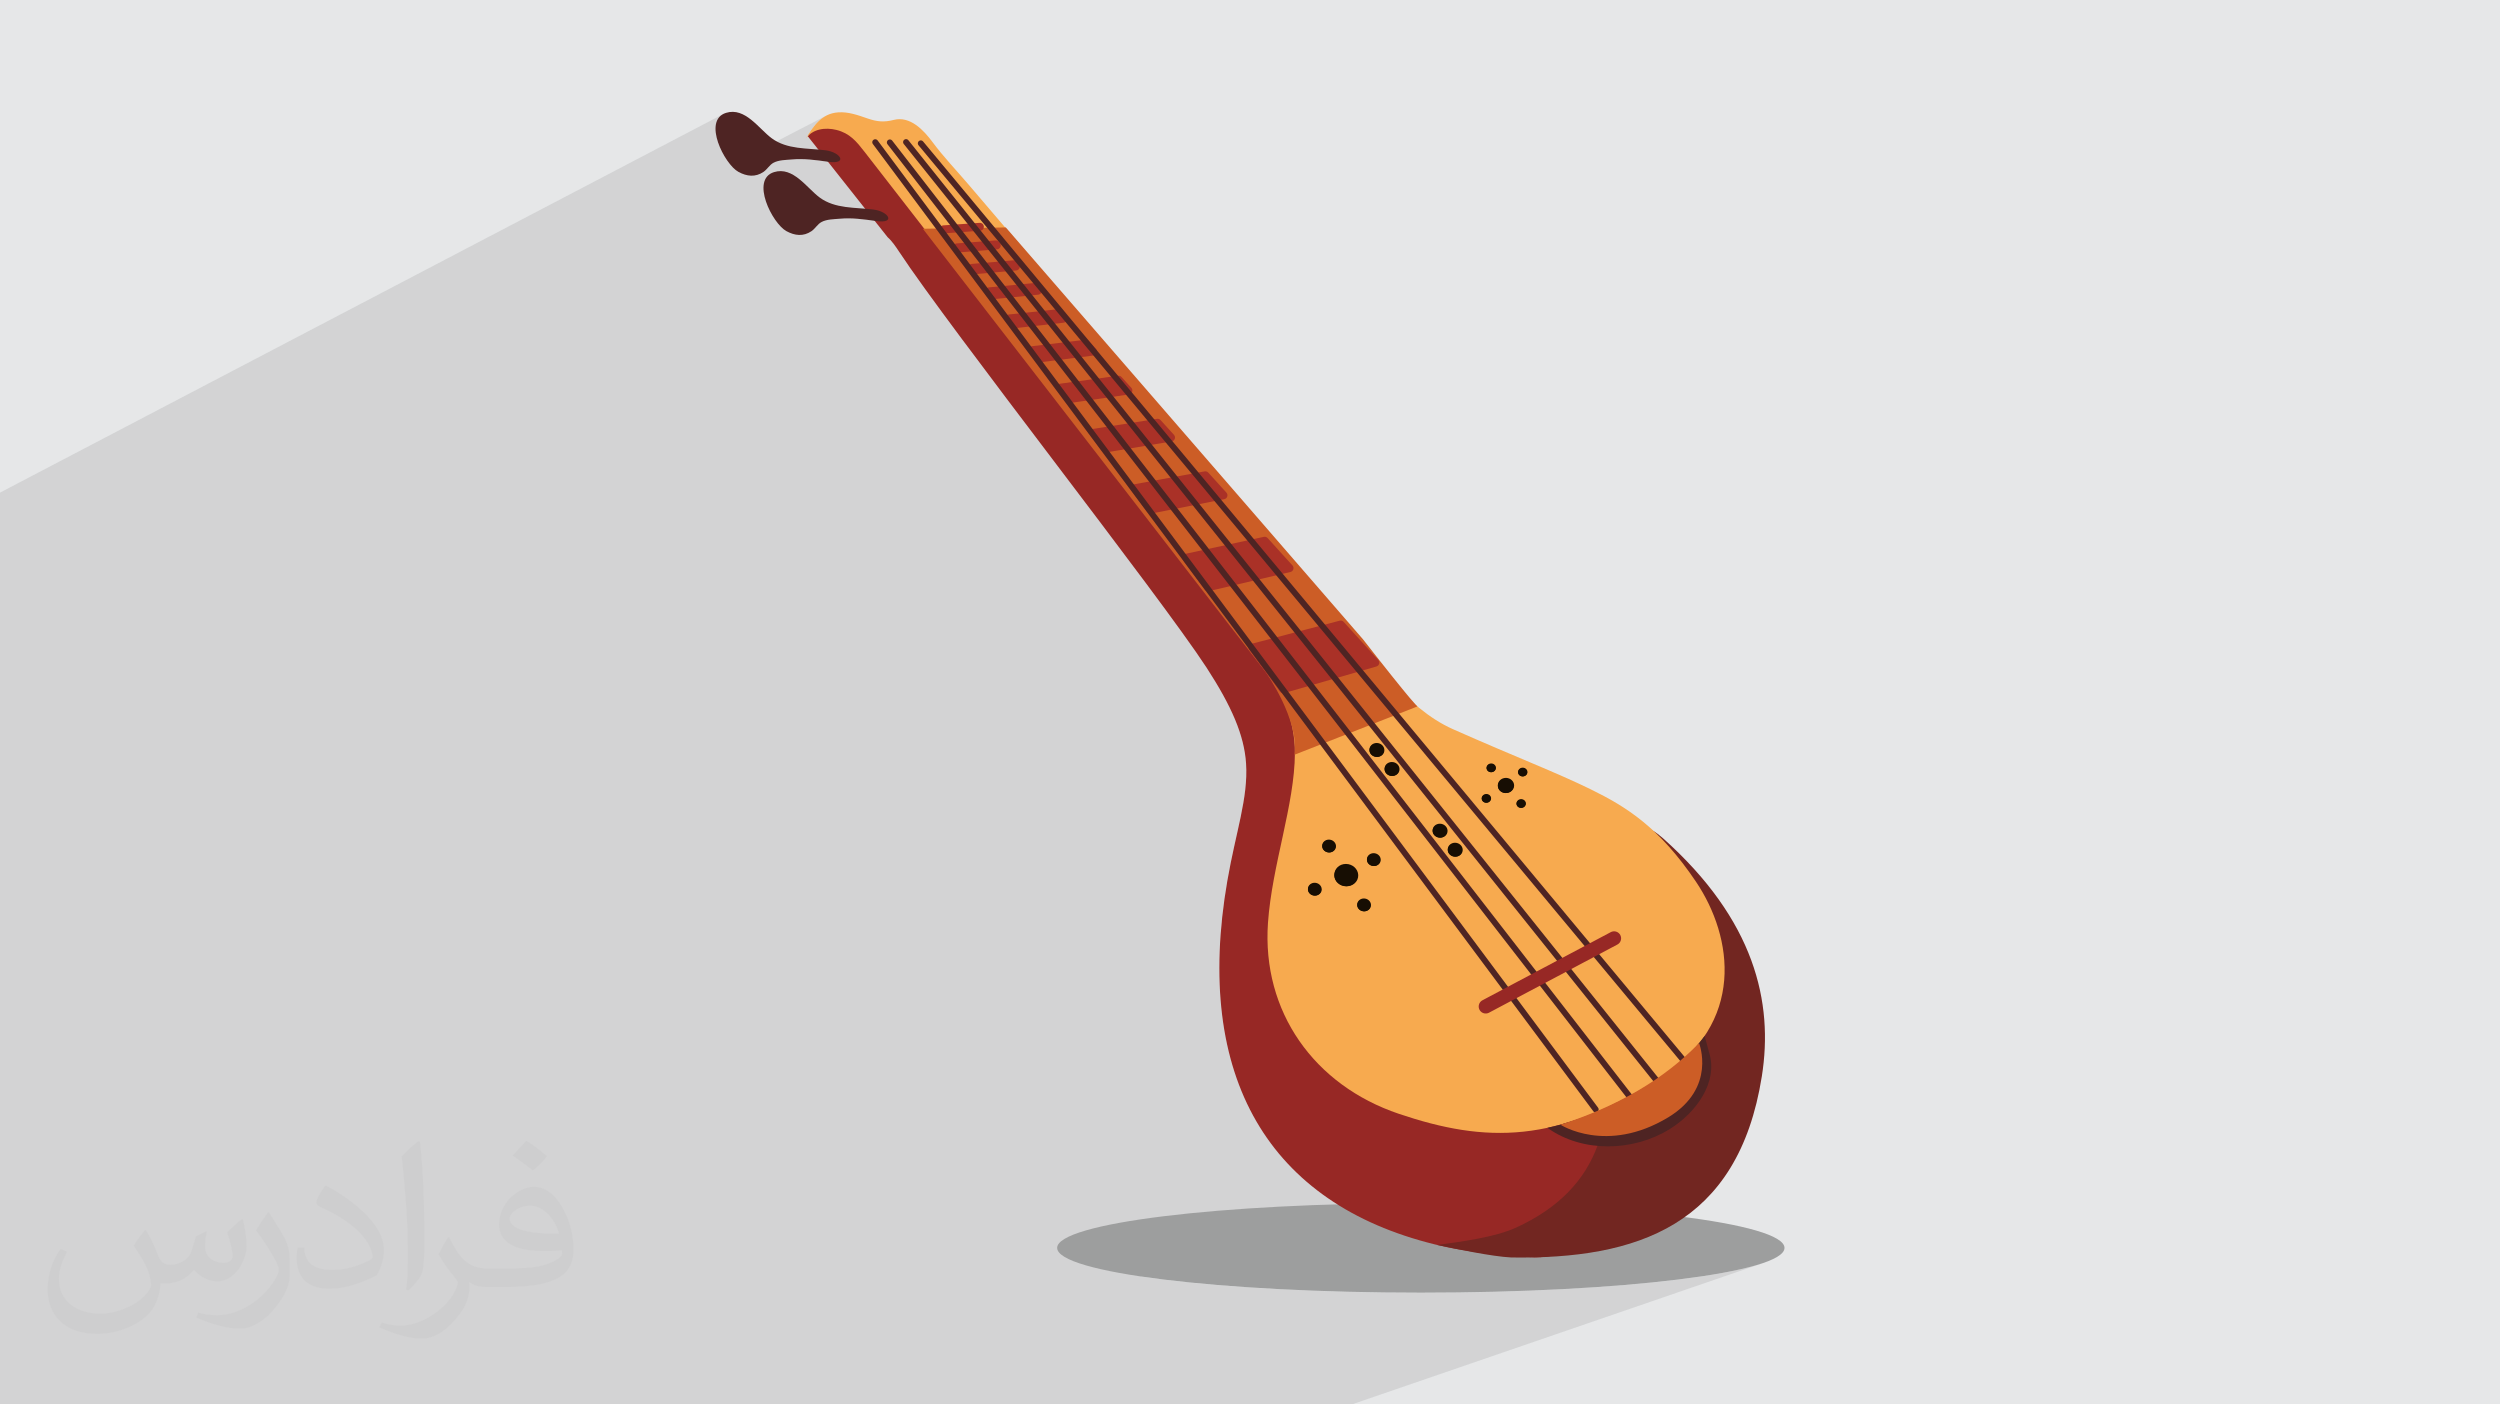 <?xml version="1.0" encoding="UTF-8"?>
<!DOCTYPE svg PUBLIC "-//W3C//DTD SVG 1.1//EN" "http://www.w3.org/Graphics/SVG/1.1/DTD/svg11.dtd">
<!-- Creator: CorelDRAW -->
<svg xmlns="http://www.w3.org/2000/svg" xml:space="preserve" width="94.192mm" height="52.917mm" version="1.1" style="shape-rendering:geometricPrecision; text-rendering:geometricPrecision; image-rendering:optimizeQuality; fill-rule:evenodd; clip-rule:evenodd"
viewBox="0 0 9404.92 5283.66"
 xmlns:xlink="http://www.w3.org/1999/xlink"
 xmlns:xodm="http://www.corel.com/coreldraw/odm/2003">
 <defs>
  <style type="text/css">
   <![CDATA[
    .str1 {stroke:#972825;stroke-width:52.84;stroke-linecap:round;stroke-linejoin:round;stroke-miterlimit:22.926}
    .str0 {stroke:#4E2423;stroke-width:22.38;stroke-linecap:round;stroke-linejoin:round;stroke-miterlimit:10}
    .fil12 {fill:none}
    .fil10 {fill:none;fill-rule:nonzero}
    .fil3 {fill:#9D9E9E;fill-rule:nonzero}
    .fil6 {fill:#F7AA4F;fill-rule:nonzero}
    .fil7 {fill:#CC5D26;fill-rule:nonzero}
    .fil8 {fill:#AA3127;fill-rule:nonzero}
    .fil4 {fill:#972825;fill-rule:nonzero}
    .fil5 {fill:#722621;fill-rule:nonzero}
    .fil9 {fill:#4E2423;fill-rule:nonzero}
    .fil11 {fill:#170E03;fill-rule:nonzero}
    .fil2 {fill:#373435;fill-opacity:0.031}
    .fil1 {fill:#2B2A29;fill-opacity:0.102}
    .fil0 {fill:#E6E7E8}
   ]]>
  </style>
 </defs>
 <g id="Layer_x0020_1">
  <polygon class="fil0" points="-0,0 9404.92,0 9404.92,5283.66 -0,5283.66 "/>
  <polygon class="fil1" points="5084.65,5283.66 4154.57,5283.66 2976.16,5283.66 2398.73,5283.66 2329.89,5283.66 -0,5283.66 -0,4475.04 -0,2624.44 -0,2558.22 -0,2558.17 -0,2481.37 -0,2424.06 -0,2414.26 -0,2409.45 -0,2394.73 -0,2365.5 -0,2201.21 -0,2142.9 -0,2141.63 -0,2129.74 -0,2123.84 -0,2109.48 -0,2084.13 -0,2079.14 -0,2079.11 -0,2078.89 -0,2041.72 -0,1853.17 2716.48,431.31 2705.4,440.88 2697.78,452.88 2693.31,466.9 2691.69,482.53 2692.65,499.37 2695.87,517.04 2701.06,535.11 2707.92,553.2 2716.16,570.91 2725.48,587.82 2735.6,603.55 2746.2,617.69 2748.98,620.82 3112.31,433.02 3103.57,437.61 3095.34,442.89 3087.58,448.8 3080.24,455.29 3073.28,462.31 3066.64,469.81 3060.3,477.74 3054.19,486.02 3048.29,494.62 3042.53,503.48 3036.88,512.55 3036.18,513.7 3038.76,512.37 3038.72,512.43 3078.35,562.56 3008.2,598.57 3012.29,598.56 3020.94,598.73 3029.54,599.07 3038.13,599.57 3046.69,600.21 3055.22,600.98 3063.74,601.85 3072.25,602.82 3080.75,603.87 3089.23,604.97 3097.72,606.13 3106.21,607.32 3114.7,608.52 3254.35,785.13 3181.98,821.58 3183.22,821.55 3191.6,821.51 3199.95,821.64 3208.26,821.95 3216.55,822.39 3224.82,822.97 3233.07,823.68 3241.28,824.49 3249.5,825.39 3257.7,826.38 3265.9,827.42 3274.08,828.52 3282.27,829.65 3290.47,830.8 3338.98,892.16 3339.01,892.2 3345.36,898.14 3351.56,904.81 3357.55,911.94 3363.23,919.26 3368.52,926.51 3373.33,933.42 3377.58,939.73 3381.16,945.16 3401.15,974.95 3424.39,1008.59 3450.63,1045.82 3479.67,1086.37 3511.29,1129.98 3545.27,1176.4 3581.4,1225.34 3619.44,1276.59 3659.19,1329.84 3700.42,1384.85 3742.91,1441.36 3786.45,1499.11 3830.81,1557.83 3875.78,1617.27 3921.14,1677.16 3966.67,1737.25 4012.15,1797.27 4057.36,1856.96 4102.08,1916.06 4146.09,1974.31 4189.18,2031.45 4231.12,2087.22 4271.69,2141.36 4310.69,2193.6 4347.88,2243.69 4383.04,2291.36 4415.97,2336.36 4446.45,2378.43 4474.24,2417.29 4499.13,2452.7 4520.9,2484.38 4539.34,2512.09 4548.02,2525.59 4556.44,2538.89 4564.59,2551.98 4572.47,2564.88 4580.07,2577.6 4587.4,2590.13 4594.47,2602.49 4601.27,2614.68 4607.81,2626.71 4614.09,2638.59 4620.11,2650.31 4625.86,2661.89 4631.34,2673.33 4636.57,2684.65 4641.54,2695.83 4646.26,2706.9 4650.72,2717.86 4654.92,2728.7 4658.88,2739.45 4662.57,2750.1 4666.02,2760.67 4669.21,2771.14 4672.17,2781.56 4674.86,2791.89 4677.32,2802.17 4679.53,2812.38 4681.48,2822.55 4683.2,2832.67 4684.68,2842.75 4685.92,2852.8 4686.9,2862.82 4687.66,2872.82 4688.28,2885 4688.59,2897.17 4688.59,2909.35 4688.32,2921.54 4687.77,2933.75 4686.96,2945.99 4685.91,2958.29 4684.62,2970.63 4683.11,2983.05 4681.39,2995.55 4679.49,3008.15 4677.39,3020.84 4675.13,3033.64 4672.72,3046.57 4670.15,3059.64 4667.46,3072.85 4664.65,3086.22 4661.74,3099.76 4658.74,3113.49 4655.65,3127.4 4652.5,3141.51 4649.29,3155.84 4646.06,3170.39 4642.78,3185.19 4639.5,3200.23 4636.21,3215.52 4632.94,3231.09 4629.69,3246.93 4626.48,3263.08 4623.31,3279.53 4620.22,3296.28 4617.19,3313.36 4608.58,3366.87 4601.44,3419.43 4595.74,3471.04 4591.5,3521.66 4588.69,3571.32 4587.32,3620.02 4587.37,3667.73 4588.83,3714.46 4591.71,3760.21 4595.98,3804.96 4601.66,3848.72 4608.72,3891.49 4617.17,3933.26 4626.99,3974 4638.18,4013.75 4650.73,4052.47 4664.63,4090.19 4679.88,4126.87 4696.47,4162.53 4714.39,4197.16 4733.64,4230.74 4754.2,4263.3 4776.08,4294.8 4799.26,4325.25 4823.74,4354.65 4849.51,4382.99 4876.56,4410.27 4904.88,4436.49 4934.48,4461.64 4965.33,4485.71 4997.44,4508.7 5030.8,4530.61 4290.77,4801.84 4332.37,4807.75 4377.66,4813.6 4425.18,4819.17 4474.83,4824.47 4526.51,4829.47 4580.15,4834.16 4635.65,4838.54 4692.95,4842.6 4751.94,4846.31 4812.54,4849.69 4874.67,4852.7 4938.24,4855.35 5003.17,4857.62 5069.36,4859.49 5136.73,4860.98 5205.2,4862.05 5274.68,4862.7 5345.09,4862.92 5415.49,4862.7 5484.98,4862.05 5553.44,4860.98 5620.82,4859.49 5687.01,4857.62 5751.93,4855.35 5815.51,4852.7 5877.64,4849.69 5938.24,4846.31 5997.23,4842.6 6054.52,4838.54 6110.04,4834.16 6163.68,4829.47 6215.36,4824.47 6265.01,4819.17 6312.52,4813.6 6357.81,4807.75 6400.82,4801.64 6441.44,4795.28 6479.58,4788.68 6515.17,4781.84 6548.11,4774.79 6578.32,4767.53 6605.72,4760.07 6630.22,4752.43 "/>
  <path class="fil2" d="M548.54 4627.69c17.95,27.21 29.6,53.36 40.96,82.43 8.45,16.91 12.93,48.09 52.57,48.09 11.61,0 28.28,-3.42 43.06,-11.61 16.63,-8.73 29.32,-21.94 35.94,-42l15.85 -53.36 38.57 -19.02 2.64 2.64c-5.27,20.09 -6.59,39.36 -6.59,54.43 0,44.63 38.57,61.56 69.22,61.56 17.95,0 34.09,-8.73 34.09,-25.11 0,-21.13 -8.98,-57.06 -20.62,-89.29 17.95,-17.95 35.94,-35.94 56.53,-50.47l3.17 1.6c8.98,38.04 14,75.56 14,100.66 0,24.57 -10.83,51.79 -19.81,69.49 -18.49,34.87 -51.25,62.62 -90.87,62.62 -30.1,0 -63.65,-15.07 -86.66,-43.06l-1.32 0c-21.66,26.96 -55.22,51.25 -108.86,51.25l-16.63 0c-2.64,35.41 -10.29,60.49 -21.94,82.95 -31.95,62.34 -126.81,106.47 -216.1,106.47 -124.17,0 -186.51,-71.59 -186.51,-166.96 0,-58.91 19.27,-113.6 48.88,-152.42l24.29 10.04c-18.49,35.41 -30.91,68.68 -30.91,101.45 0,89.29 72.66,131.83 156.4,131.83 77.68,0 173.83,-49.41 191.28,-106.72 -6.59,-62.62 -30.1,-91.93 -66.04,-148.99 10.83,-19.02 24.83,-38.04 42.28,-58.38l3.17 0 0 0 0 0 -0.02 -0.09zm1432.13 -336.04c26.15,16.39 51.79,35.66 76.87,57.85 -14,19.81 -31.45,37.79 -53.11,53.64 -25.11,-20.34 -50.19,-37.79 -75.84,-56.27 17.42,-19.55 34.62,-38.29 52.04,-55.22l0 0 0 0 0 0 0 0 0 0 0.03 0zm13.47 244.11c-42.28,0 -76.87,27.75 -76.87,48.34 0,44.13 84.53,57.85 185.72,57.31 -12.68,-51.79 -57.06,-105.68 -108.86,-105.68l0.01 0.03zm-94.86 236.19c54.96,0 103.04,-1.6 139.74,-10.83 40.96,-10.29 75.56,-30.91 75.56,-45.17 0,-3.7 0,-8.19 -1.32,-11.89 -22.98,2.11 -49.41,2.11 -72.38,2.11 -74.49,0 -131.55,-16.91 -154.02,-58.66 -5.55,-11.61 -9.51,-24.57 -9.51,-39.36 0,-40.43 17.42,-79.79 48.09,-107 25.61,-22.45 53.89,-36.44 82.67,-36.44 52.04,0 93.51,41.75 122.57,107.54 15.85,35.94 26.68,77.4 26.68,129.72 0,34.87 -9.51,64.19 -31.17,85.85 -40.43,39.11 -114.92,53.89 -229.04,53.89l-51.79 0 0 0 -13.47 0c-28.28,0 -48.62,-5.02 -64.72,-17.42l-2.64 0c0.79,6.59 1.32,12.93 1.32,19.02 0,25.61 -8.45,58.38 -25.61,84.53 -50.72,75.3 -105.68,108.04 -153.24,108.04 -48.09,0 -107,-18.49 -160.11,-42.54l9.51 -18.49c17.17,7.13 40.96,11.89 73.7,11.89 85.85,0 198.66,-82.43 212.66,-163 -3.17,-6.59 -8.98,-15.32 -17.17,-24.57 -25.11,-29.85 -40.96,-54.68 -55.75,-80.83 12.68,-25.11 24.29,-45.17 35.13,-63.4l4.49 -0.53c36.72,74.77 69.99,117.55 144.23,117.55l11.61 0 0 0 53.89 0 0 0 0 0 0 0 0 0 0 0 0.09 0.01zm-371.98 79c6.34,-34.34 6.87,-72.91 6.87,-108.86l0 -53.36c0,-99.6 -12.68,-244.36 -22.98,-338.68 17.95,-19.27 43.06,-42 62.87,-57.31l5.81 1.6c13.47,118.62 16.63,256 16.63,383.06 0,33.3 -1.32,65.79 -4.49,89.55 -1.85,30.1 -19.27,52.83 -56.53,87.7l-8.19 -3.7zm-382.8 -157.19c1.85,46.77 24.83,83.49 105.15,83.49 49.93,0 92.19,-12.93 138.96,-35.13 8.45,-3.7 12.93,-8.73 12.93,-12.93 0,-29.32 -22.45,-68.15 -60.23,-103.55 -36.72,-33.3 -85.34,-62.62 -130.76,-82.18 -15.6,-6.59 -20.62,-13.47 -20.62,-20.09 0,-13.47 17.95,-41.75 32.77,-62.09l5.02 -0.53c52.04,27.21 110.17,67.64 153.24,112.53 39.11,41.47 63.4,83.49 63.4,129.19 0,33.81 -10.29,65.51 -26.96,95.11 -57.06,28.79 -117.83,50.72 -178.06,50.72 -73.17,0 -123.1,-34.34 -123.1,-114.92 0,-8.73 0,-22.19 3.17,-39.64l25.11 0 0 0 0 0 0 0 0 0 0 0 -0.02 0zm-132.37 -132.9l45.45 73.45c16.63,27.21 32.23,56.81 32.23,103.55l0 59.7c0,48.34 -30.91,100.13 -80.83,151.38 -39.11,34.62 -73.7,49.41 -105.68,49.41 -47.55,0 -101.98,-14.79 -164.85,-41.75l7.13 -18.49c19.81,5.27 42.79,9.77 71.06,9.77 90.36,-0.53 182.8,-66.57 225.08,-147.15 5.02,-9.26 6.87,-17.95 6.87,-24.04 0,-9.26 -5.02,-19.55 -8.98,-28.79 -22.98,-43.31 -48.62,-82.95 -76.87,-119.68 14.79,-23.25 29.6,-45.7 45.7,-67.9l3.7 0.53 0 0 0 0 0 0 0 0 0 0 -0.02 0.01z"/>
  <path class="fil3" d="M6713.24 4694.53c0,93.01 -612.53,168.4 -1368.15,168.4 -755.62,0 -1368.13,-75.39 -1368.13,-168.4 0,-93 612.51,-168.39 1368.13,-168.39 755.62,0 1368.15,75.39 1368.15,168.39z"/>
  <path class="fil4" d="M5776 4730.19c-136.15,-6.43 -264.18,-20.73 -378.45,-48.86 -621.11,-152.92 -908.77,-625.46 -780.36,-1367.96 31.8,-184.01 78.76,-310.51 70.47,-440.54 -6.79,-106.6 -54.18,-215.61 -148.33,-360.73 -178.1,-273.38 -962.95,-1270.55 -1158.18,-1566.93 -8.61,-13.09 -25.15,-38.31 -42.15,-52.96l-0.03 -0.04 -300.27 -379.73c8.95,-14.13 18.86,-27.34 29.85,-39.31 105.32,-114.57 393.17,78.37 483.23,153.66 55.32,46.28 96.63,94.42 131.1,153.34 45.9,78.49 113.41,150.45 168.19,223.13 115.95,153.81 231.91,307.6 347.84,461.4 224.66,298.03 415.84,620.23 658.92,904.22 194.1,226.77 412.83,468.49 673.21,618.8 155.42,89.73 321.77,159.65 492.15,215.42 139.95,45.8 230.7,68.34 338.52,163.48 141.08,124.48 223.53,326.36 236.9,502.93 1.77,23.5 27.48,34.59 24.81,58.06 -48.46,426.1 -233.24,735.85 -656.1,775.03 -38.66,3.57 -149.11,29.57 -191.36,27.58z"/>
  <path class="fil5" d="M6254.85 3152.36c-107.82,-95.15 -120.12,12.62 -276.83,-57.59 -170.38,-55.77 -291.53,-17.34 -446.95,-107.08 -4.25,-2.45 -8.4,-5.13 -12.65,-7.64 42.75,129.99 132.12,251.3 210.06,354.61 118.94,157.71 239.93,303.85 285.19,501.58 82.85,362.2 12.5,634.66 -310.97,782.31 -79.06,36.1 -209.47,53.27 -296.19,64.94 70.83,14.89 206.7,43.66 278.92,47.1 471.91,6.98 853.22,-118.42 942.56,-681.52 44.14,-278.2 -26.04,-587.45 -373.14,-896.71z"/>
  <path class="fil6" d="M4097.08 1225.41c308.89,361.75 617.78,723.53 926.68,1085.29 128.39,150.38 261.38,352.26 442.36,432.54 241.23,107.01 384.79,160.86 518.5,226.34 133.92,65.6 257.95,142.94 395.62,347.48 141.01,209.49 186.7,533.14 -134.32,738 -389.4,248.53 -655.57,245.77 -983.76,134.98 -317.96,-107.35 -515.56,-384.09 -492.09,-718.43 15.33,-218.19 100.38,-443.91 101.31,-638.68 1.2,-248.34 -201.16,-435.71 -344.54,-620.38 -152.26,-196.09 -304.51,-392.18 -456.76,-588.25 -272.53,-350.99 -545.04,-701.96 -817.55,-1052.93 -30.28,-38.99 -55.58,-70.16 -106.14,-82.65 -40.99,-10.14 -89.63,-4.38 -115.09,33.07 29.69,-49.49 60.16,-94.76 121.97,-99.1 38.37,-2.71 74.7,10.68 110.38,22.92 35.73,12.26 61.48,14.99 98.6,5.5 61.77,-15.8 112.81,38.85 145.73,83.26 41,55.32 88.92,105.24 133.61,157.58 97.32,114 194.66,227.97 291.98,341.96 54.51,63.84 109,127.67 163.51,191.51z"/>
  <path class="fil7" d="M3471.73 860.58l1289.97 1668.22c0,0 126.62,177.71 108.13,310.53l462.36 -181.76c0,0 -15.23,-9.75 -204.79,-252.69l-1343.62 -1549.3 -312.05 5z"/>
  <path class="fil8" d="M3537.81 872.04l-0.29 -0.41c-7,-9.47 -0.79,-22.93 10.96,-23.75l136.76 -9.56c4.56,-0.32 9.03,1.47 12.1,4.84l0 0c8.35,9.23 2.43,24.01 -9.97,24.92l-136.46 9.97c-5.11,0.37 -10.05,-1.91 -13.1,-6.02z"/>
  <path class="fil8" d="M3590.88 943.89l-3.21 -4.35c-6.98,-9.43 -0.84,-22.84 10.85,-23.74l146.62 -11.33c4.6,-0.36 9.11,1.44 12.2,4.85l3.44 3.81c8.33,9.17 2.51,23.9 -9.85,24.9l-146.86 11.87c-5.15,0.41 -10.13,-1.86 -13.21,-6.01z"/>
  <path class="fil8" d="M3651.31 1025.72l-6.73 -9.12c-6.93,-9.39 -0.9,-22.74 10.72,-23.73l157.66 -13.5c4.63,-0.41 9.19,1.39 12.32,4.83l7.62 8.39c8.27,9.14 2.56,23.79 -9.73,24.89l-158.53 14.25c-5.18,0.47 -10.24,-1.81 -13.34,-6.01z"/>
  <path class="fil8" d="M3720.78 1119.78l-11.06 -14.97c-6.89,-9.34 -0.96,-22.63 10.59,-23.72l170.05 -16.25c4.69,-0.45 9.32,1.35 12.48,4.82l12.69 14c8.23,9.08 2.63,23.64 -9.57,24.87l-171.7 17.22c-5.24,0.52 -10.36,-1.75 -13.49,-5.98z"/>
  <path class="fil8" d="M3801.44 1229.01l-16.44 -22.24c-6.84,-9.28 -1.05,-22.48 10.42,-23.7l184.13 -19.7c4.74,-0.51 9.44,1.28 12.65,4.81l18.95 20.91c8.18,9.01 2.72,23.48 -9.39,24.85l-186.67 21.04c-5.3,0.59 -10.5,-1.68 -13.67,-5.97z"/>
  <path class="fil8" d="M3896.26 1357.41l-23.22 -31.44c-6.79,-9.21 -1.13,-22.33 10.22,-23.69l200.21 -24.15c4.8,-0.57 9.59,1.21 12.84,4.8l26.87 29.61c8.1,8.95 2.81,23.3 -9.17,24.83l-203.85 25.99c-5.37,0.68 -10.68,-1.6 -13.9,-5.94z"/>
  <path class="fil8" d="M4009.33 1510.51l-32.02 -43.35c-6.73,-9.12 -1.25,-22.12 9.97,-23.64l218.75 -29.99c4.87,-0.67 9.77,1.11 13.08,4.75l37 40.8c8.03,8.86 2.93,23.08 -8.91,24.79l-223.72 32.56c-5.44,0.8 -10.88,-1.49 -14.16,-5.91z"/>
  <path class="fil8" d="M4146.46 1696.21l-43.65 -59.12c-6.66,-9.02 -1.39,-21.88 9.69,-23.6l240.3 -37.84c4.96,-0.78 9.98,0.99 13.36,4.72l50.34 55.47c7.92,8.75 3.05,22.79 -8.58,24.75l-246.98 41.49c-5.54,0.93 -11.14,-1.34 -14.48,-5.86z"/>
  <path class="fil8" d="M4316.27 1926.15l-59.55 -80.66c-6.56,-8.88 -1.55,-21.55 9.31,-23.54l265.66 -48.67c5.07,-0.93 10.27,0.84 13.75,4.65l68.32 75.33c7.81,8.6 3.23,22.42 -8.18,24.66l-274.4 54c-5.67,1.11 -11.46,-1.14 -14.9,-5.77z"/>
  <path class="fil8" d="M4532 2218.26l-82.08 -111.13c-6.43,-8.71 -1.74,-21.16 8.85,-23.44l295.79 -64.11c5.21,-1.13 10.62,0.6 14.2,4.55l93.52 103.06c7.64,8.42 3.42,21.96 -7.65,24.56l-307.21 72.18c-5.81,1.37 -11.88,-0.87 -15.42,-5.67z"/>
  <path class="fil8" d="M4815.18 2601.72l-115.48 -156.35c-6.26,-8.49 -1.99,-20.63 8.23,-23.3l332.01 -87.11c5.38,-1.41 11.09,0.29 14.84,4.41l130.25 143.57c7.43,8.19 3.69,21.33 -6.92,24.37l-346.8 99.89c-5.99,1.73 -12.42,-0.46 -16.13,-5.48z"/>
  <path class="fil9" d="M3114.95 608.57c75.52,10.7 48.82,-35.8 -9.73,-43.25 -68.28,-8.7 -143.69,-2.09 -202.16,-45.23 -48.36,-35.68 -99.92,-117.89 -171.77,-95.54 -89.55,27.87 -6.64,192.98 46.69,222.05 31.37,17.09 63.53,20.93 94.14,0.18 14.54,-9.86 22.84,-26.88 38.51,-34.9 19.86,-10.15 45.32,-10.01 66.67,-11.95 47.24,-4.27 92.24,2.2 137.65,8.64z"/>
  <path class="fil9" d="M3295.49 831.52c75.52,10.71 48.81,-35.81 -9.74,-43.26 -68.28,-8.68 -143.69,-2.07 -202.16,-45.21 -48.35,-35.68 -99.91,-117.89 -171.77,-95.54 -89.54,27.87 -6.64,192.97 46.7,222.04 31.37,17.1 63.53,20.94 94.14,0.18 14.53,-9.86 22.85,-26.88 38.51,-34.89 19.86,-10.17 45.31,-10.02 66.66,-11.96 47.25,-4.28 92.25,2.21 137.66,8.64z"/>
  <line class="fil10 str0" x1="3292.64" y1="535.03" x2="6002.89" y2= "4173.71" />
  <line class="fil10 str0" x1="3464.03" y1="539.34" x2="6374" y2= "4037.51" />
  <line class="fil10 str0" x1="3347.55" y1="535.77" x2="6136.13" y2= "4132.35" />
  <line class="fil10 str0" x1="3408.56" y1="534.57" x2="6241.91" y2= "4077.17" />
  <g id="_2259643244592">
   <path class="fil11" d="M5208 2821.26c0.51,14.48 -11.66,26.24 -27.19,26.25 -15.53,0.02 -28.53,-11.71 -29.04,-26.19 -0.51,-14.49 11.66,-26.24 27.19,-26.25 15.53,-0.02 28.53,11.71 29.04,26.19z"/>
   <path class="fil11" d="M5205.56 2822.99c0.48,13.55 -11.16,24.54 -26,24.57 -14.85,0.02 -27.27,-10.93 -27.76,-24.47 -0.48,-13.54 11.16,-24.54 26.01,-24.56 14.84,-0.03 27.27,10.92 27.75,24.46z"/>
  </g>
  <g id="_2259643242288">
   <path class="fil11" d="M5109.65 3292.01c0.82,23.16 -18.66,41.98 -43.5,42 -24.84,0.03 -45.64,-18.74 -46.46,-41.92 -0.82,-23.16 18.66,-41.98 43.5,-42 24.84,-0.03 45.64,18.74 46.46,41.92z"/>
   <path class="fil11" d="M5105.75 3294.77c0.78,21.67 -17.85,39.26 -41.61,39.3 -23.74,0.04 -43.62,-17.48 -44.4,-39.15 -0.77,-21.67 17.85,-39.26 41.61,-39.3 23.75,-0.04 43.63,17.48 44.4,39.15z"/>
  </g>
  <g id="_2259643245840">
   <path class="fil11" d="M5025.97 3182.68c0.47,13.36 -10.75,24.19 -25.07,24.2 -14.32,0.02 -26.31,-10.79 -26.78,-24.15 -0.47,-13.36 10.75,-24.19 25.07,-24.21 14.32,-0.01 26.3,10.8 26.78,24.16z"/>
   <path class="fil11" d="M5023.72 3184.28c0.44,12.48 -10.29,22.63 -23.98,22.66 -13.69,0.02 -25.15,-10.08 -25.6,-22.58 -0.44,-12.48 10.29,-22.63 23.98,-22.65 13.69,-0.03 25.15,10.07 25.6,22.57z"/>
  </g>
  <g id="_2259643247280">
   <path class="fil11" d="M5157.61 3404.11c0.48,13.36 -10.75,24.19 -25.07,24.2 -14.32,0.02 -26.3,-10.8 -26.77,-24.15 -0.48,-13.36 10.75,-24.19 25.07,-24.21 14.31,-0.01 26.3,10.8 26.77,24.16z"/>
   <path class="fil11" d="M5155.37 3405.7c0.45,12.48 -10.28,22.63 -23.97,22.66 -13.69,0.02 -25.15,-10.08 -25.6,-22.58 -0.44,-12.48 10.29,-22.63 23.98,-22.65 13.69,-0.03 25.15,10.07 25.59,22.57z"/>
  </g>
  <g id="_2259643249872">
   <path class="fil11" d="M5194.25 3233.74c0.47,13.36 -10.75,24.19 -25.07,24.21 -14.32,0.01 -26.31,-10.8 -26.78,-24.16 -0.47,-13.36 10.75,-24.19 25.07,-24.21 14.32,-0.01 26.31,10.8 26.78,24.16z"/>
   <path class="fil11" d="M5192 3235.34c0.45,12.49 -10.28,22.63 -23.98,22.66 -13.69,0.02 -25.14,-10.08 -25.59,-22.57 -0.45,-12.49 10.29,-22.64 23.98,-22.66 13.69,-0.03 25.14,10.07 25.59,22.57z"/>
  </g>
  <g id="_2259643250400">
   <path class="fil11" d="M4972.3 3345.05c0.47,13.35 -10.76,24.19 -25.08,24.2 -14.32,0.02 -26.3,-10.8 -26.77,-24.15 -0.48,-13.36 10.75,-24.19 25.07,-24.21 14.32,-0.01 26.3,10.8 26.78,24.16z"/>
   <path class="fil11" d="M4970.05 3346.64c0.45,12.48 -10.28,22.63 -23.97,22.65 -13.69,0.03 -25.15,-10.07 -25.6,-22.57 -0.44,-12.48 10.29,-22.63 23.98,-22.66 13.69,-0.02 25.15,10.08 25.59,22.58z"/>
  </g>
  <path class="fil9" d="M6430.14 3961.23l-17.28 -64.03 -47.23 59.43 -204.13 187.11 -291.23 87.21 -49 11.91c131.74,94.54 322.95,90.2 460.87,4.29 100.56,-62.65 181.43,-177.46 148,-285.92z"/>
  <path class="fil7" d="M6391.77 3924.14c-134.05,138.37 -310.96,239.43 -521.52,306.81 0,0 173.14,112.71 405.14,-27.3 183.8,-110.93 116.38,-279.51 116.38,-279.51z"/>
  <g id="_2259727522400">
   <path class="fil11" d="M5264.98 2892.85c0.51,14.48 -11.66,26.23 -27.19,26.25 -15.53,0.01 -28.53,-11.71 -29.04,-26.2 -0.51,-14.48 11.66,-26.23 27.19,-26.25 15.53,-0.01 28.53,11.71 29.04,26.2z"/>
   <path class="fil11" d="M5262.54 2894.58c0.48,13.54 -11.16,24.54 -26.01,24.56 -14.84,0.03 -27.27,-10.92 -27.75,-24.47 -0.48,-13.54 11.16,-24.53 26,-24.56 14.85,-0.02 27.27,10.93 27.76,24.47z"/>
  </g>
  <g id="_2259727523504">
   <path class="fil11" d="M5445.67 3124.95c0.51,14.48 -11.66,26.23 -27.19,26.25 -15.52,0.01 -28.52,-11.72 -29.03,-26.2 -0.52,-14.48 11.65,-26.23 27.18,-26.25 15.53,-0.01 28.53,11.71 29.04,26.2z"/>
   <path class="fil11" d="M5443.23 3126.68c0.49,13.54 -11.15,24.54 -26,24.56 -14.85,0.03 -27.27,-10.93 -27.76,-24.47 -0.48,-13.54 11.16,-24.53 26.01,-24.56 14.84,-0.02 27.27,10.93 27.75,24.47z"/>
  </g>
  <g id="_2259727523168">
   <path class="fil11" d="M5502.65 3196.53c0.51,14.49 -11.66,26.24 -27.19,26.25 -15.53,0.02 -28.53,-11.71 -29.04,-26.19 -0.51,-14.49 11.66,-26.24 27.19,-26.25 15.53,-0.02 28.53,11.71 29.04,26.19z"/>
   <path class="fil11" d="M5500.21 3198.27c0.48,13.54 -11.16,24.53 -26,24.56 -14.85,0.02 -27.27,-10.93 -27.76,-24.47 -0.48,-13.54 11.16,-24.53 26,-24.56 14.85,-0.03 27.27,10.93 27.76,24.47z"/>
  </g>
  <g id="_2259727492352">
   <path class="fil11" d="M5695.57 2949.85c3.09,15.47 -7.93,30.22 -24.6,32.96 -16.67,2.75 -32.69,-7.58 -35.79,-23.05 -3.09,-15.47 7.93,-30.22 24.6,-32.96 16.67,-2.75 32.7,7.58 35.79,23.05z"/>
   <path class="fil11" d="M5693.25 2952.14c2.9,14.46 -7.68,28.32 -23.62,30.94 -15.94,2.64 -31.21,-6.96 -34.1,-21.42 -2.9,-14.46 7.68,-28.32 23.62,-30.94 15.94,-2.64 31.2,6.96 34.1,21.42z"/>
  </g>
  <g id="_2259727496576">
   <path class="fil11" d="M5627.4 2885.63c1.78,8.92 -4.56,17.42 -14.18,19 -9.62,1.58 -18.84,-4.36 -20.63,-13.28 -1.78,-8.92 4.57,-17.42 14.18,-19 9.62,-1.58 18.85,4.36 20.63,13.28z"/>
   <path class="fil11" d="M5626.06 2886.95c1.68,8.34 -4.42,16.33 -13.61,17.84 -9.19,1.51 -17.99,-4.01 -19.66,-12.35 -1.67,-8.34 4.43,-16.32 13.62,-17.83 9.19,-1.52 17.98,4 19.65,12.34z"/>
  </g>
  <g id="_2259727495424">
   <path class="fil11" d="M5740.05 3019.86c1.79,8.91 -4.56,17.41 -14.18,19 -9.61,1.58 -18.84,-4.37 -20.62,-13.29 -1.79,-8.92 4.56,-17.42 14.18,-19 9.61,-1.58 18.84,4.37 20.62,13.29z"/>
   <path class="fil11" d="M5738.72 3021.18c1.67,8.33 -4.43,16.32 -13.62,17.83 -9.19,1.52 -17.98,-4.01 -19.66,-12.34 -1.67,-8.34 4.43,-16.33 13.62,-17.84 9.19,-1.52 17.99,4.01 19.66,12.35z"/>
  </g>
  <g id="_2259727499312">
   <path class="fil11" d="M5745.97 2901.47c1.79,8.92 -4.56,17.42 -14.18,19 -9.61,1.58 -18.84,-4.37 -20.62,-13.28 -1.79,-8.92 4.56,-17.42 14.17,-19 9.62,-1.58 18.85,4.36 20.63,13.28z"/>
   <path class="fil11" d="M5744.64 2902.79c1.67,8.34 -4.43,16.33 -13.62,17.84 -9.19,1.51 -17.99,-4.01 -19.66,-12.35 -1.67,-8.34 4.43,-16.32 13.62,-17.83 9.19,-1.52 17.99,4 19.66,12.34z"/>
  </g>
  <g id="_2259727500224">
   <path class="fil11" d="M5609.17 3000.52c1.78,8.92 -4.57,17.42 -14.18,19 -9.62,1.58 -18.85,-4.37 -20.63,-13.28 -1.78,-8.92 4.57,-17.42 14.18,-19 9.62,-1.59 18.85,4.36 20.63,13.28z"/>
   <path class="fil11" d="M5607.83 3001.84c1.67,8.34 -4.42,16.33 -13.61,17.83 -9.2,1.52 -17.99,-4 -19.66,-12.34 -1.67,-8.34 4.42,-16.33 13.62,-17.83 9.19,-1.52 17.98,4 19.65,12.34z"/>
  </g>
  <line class="fil12 str1" x1="6072.14" y1="3529.99" x2="5589.2" y2= "3786.38" />
 </g>
</svg>
